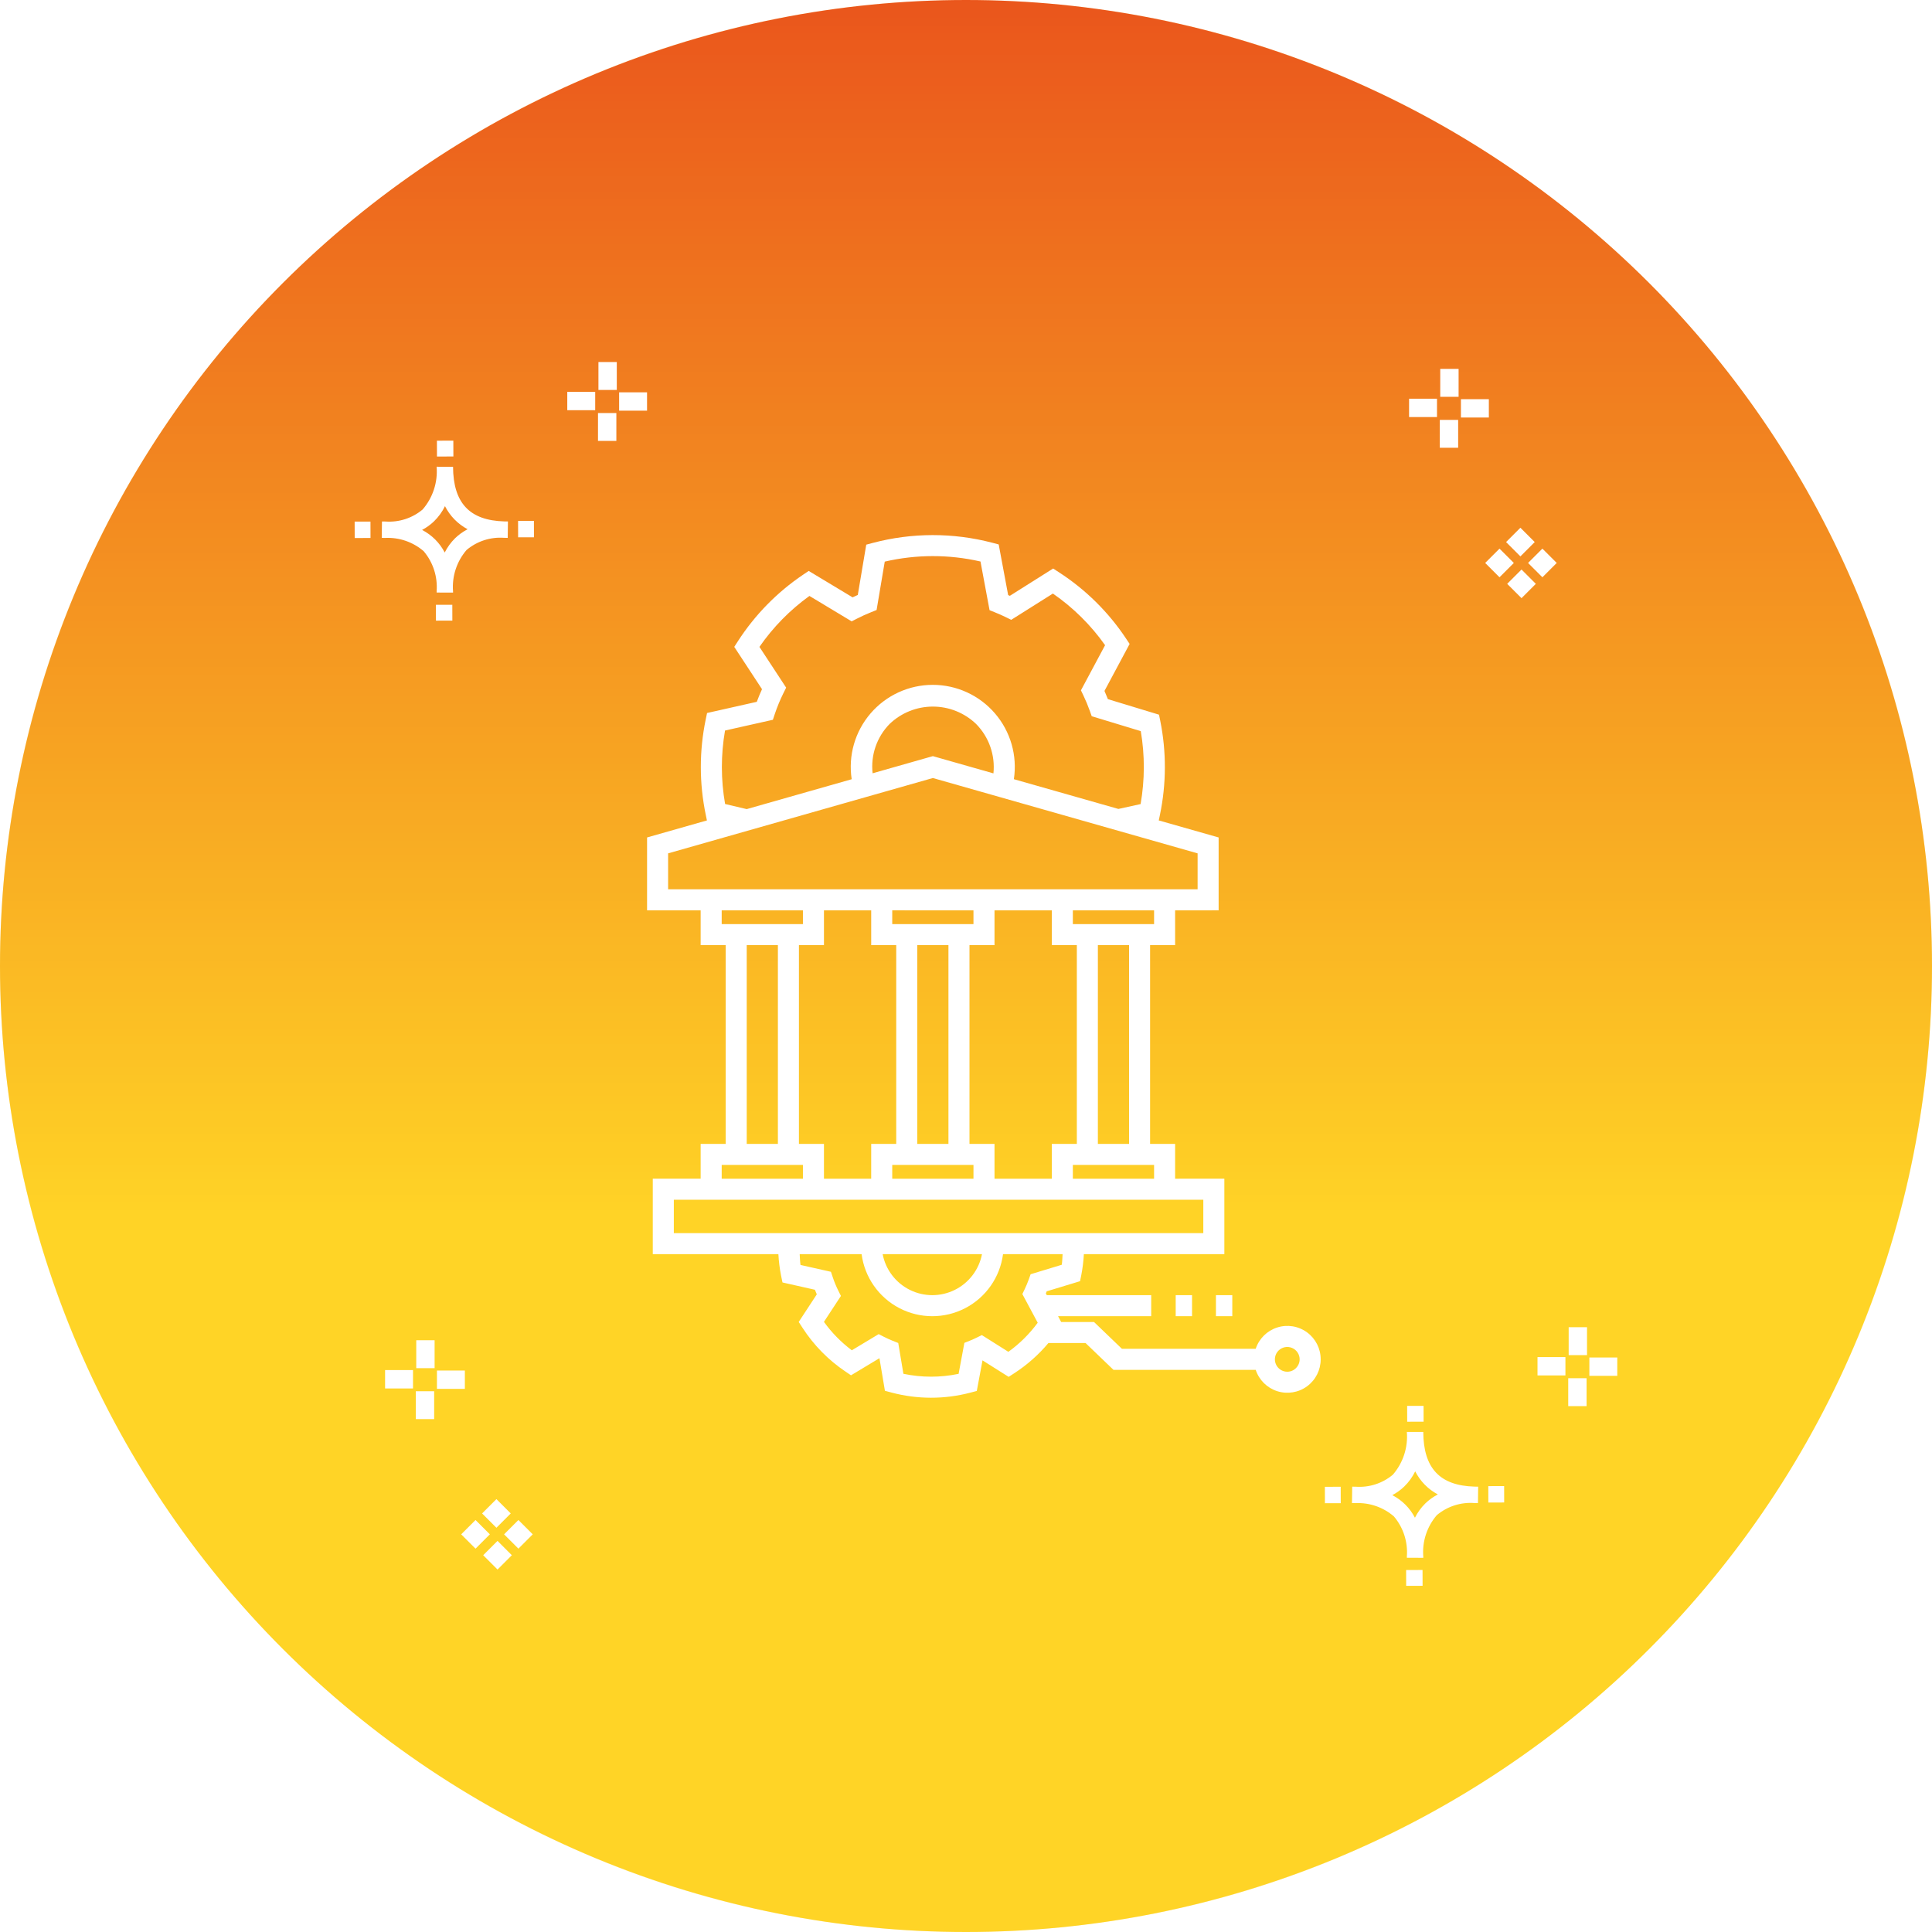 <svg xmlns="http://www.w3.org/2000/svg" xmlns:xlink="http://www.w3.org/1999/xlink" width="810" viewBox="0 0 810 810" height="810"><defs><linearGradient xmlns:xlink="http://www.w3.org/1999/xlink" x1="1770.926" gradientTransform="rotate(90 6565.577 -4614.861) scale(6.313)" y1="244.834" x2="1899.226" gradientUnits="userSpaceOnUse" y2="244.834" xlink:type="simple" xlink:actuate="onLoad" id="b" xlink:show="other"><stop stop-color="#EA561C" offset="0"></stop><stop stop-color="#EA571C" offset=".004"></stop><stop stop-color="#EA571C" offset=".008"></stop><stop stop-color="#EA581C" offset=".012"></stop><stop stop-color="#EB591C" offset=".016"></stop><stop stop-color="#EB5A1C" offset=".02"></stop><stop stop-color="#EB5B1C" offset=".023"></stop><stop stop-color="#EB5B1C" offset=".027"></stop><stop stop-color="#EB5C1D" offset=".031"></stop><stop stop-color="#EB5D1D" offset=".035"></stop><stop stop-color="#EB5E1D" offset=".039"></stop><stop stop-color="#EC5E1D" offset=".043"></stop><stop stop-color="#EC5F1D" offset=".047"></stop><stop stop-color="#EC601D" offset=".051"></stop><stop stop-color="#EC611D" offset=".055"></stop><stop stop-color="#EC621D" offset=".059"></stop><stop stop-color="#EC621D" offset=".063"></stop><stop stop-color="#EC631D" offset=".066"></stop><stop stop-color="#EC641D" offset=".07"></stop><stop stop-color="#ED651D" offset=".074"></stop><stop stop-color="#ED651D" offset=".078"></stop><stop stop-color="#ED661D" offset=".082"></stop><stop stop-color="#ED671D" offset=".086"></stop><stop stop-color="#ED681D" offset=".09"></stop><stop stop-color="#ED691E" offset=".094"></stop><stop stop-color="#ED691E" offset=".098"></stop><stop stop-color="#ED6A1E" offset=".102"></stop><stop stop-color="#EE6B1E" offset=".105"></stop><stop stop-color="#EE6C1E" offset=".109"></stop><stop stop-color="#EE6C1E" offset=".113"></stop><stop stop-color="#EE6D1E" offset=".117"></stop><stop stop-color="#EE6E1E" offset=".121"></stop><stop stop-color="#EE6F1E" offset=".125"></stop><stop stop-color="#EE701E" offset=".129"></stop><stop stop-color="#EE701E" offset=".133"></stop><stop stop-color="#EF711E" offset=".137"></stop><stop stop-color="#EF721E" offset=".141"></stop><stop stop-color="#EF731E" offset=".145"></stop><stop stop-color="#EF731E" offset=".148"></stop><stop stop-color="#EF741E" offset=".152"></stop><stop stop-color="#EF751E" offset=".156"></stop><stop stop-color="#EF761F" offset=".16"></stop><stop stop-color="#EF761F" offset=".164"></stop><stop stop-color="#F0771F" offset=".168"></stop><stop stop-color="#F0781F" offset=".172"></stop><stop stop-color="#F0791F" offset=".176"></stop><stop stop-color="#F07A1F" offset=".18"></stop><stop stop-color="#F07A1F" offset=".184"></stop><stop stop-color="#F07B1F" offset=".188"></stop><stop stop-color="#F07C1F" offset=".191"></stop><stop stop-color="#F17D1F" offset=".195"></stop><stop stop-color="#F17D1F" offset=".199"></stop><stop stop-color="#F17E1F" offset=".203"></stop><stop stop-color="#F17F1F" offset=".207"></stop><stop stop-color="#F1801F" offset=".211"></stop><stop stop-color="#F1811F" offset=".215"></stop><stop stop-color="#F1811F" offset=".219"></stop><stop stop-color="#F18220" offset=".223"></stop><stop stop-color="#F28320" offset=".227"></stop><stop stop-color="#F28420" offset=".23"></stop><stop stop-color="#F28420" offset=".234"></stop><stop stop-color="#F28520" offset=".238"></stop><stop stop-color="#F28620" offset=".242"></stop><stop stop-color="#F28720" offset=".246"></stop><stop stop-color="#F28820" offset=".25"></stop><stop stop-color="#F28820" offset=".254"></stop><stop stop-color="#F38920" offset=".258"></stop><stop stop-color="#F38A20" offset=".262"></stop><stop stop-color="#F38B20" offset=".266"></stop><stop stop-color="#F38B20" offset=".27"></stop><stop stop-color="#F38C20" offset=".273"></stop><stop stop-color="#F38D20" offset=".277"></stop><stop stop-color="#F38E20" offset=".281"></stop><stop stop-color="#F38E21" offset=".285"></stop><stop stop-color="#F48F21" offset=".289"></stop><stop stop-color="#F49021" offset=".293"></stop><stop stop-color="#F49121" offset=".297"></stop><stop stop-color="#F49221" offset=".301"></stop><stop stop-color="#F49221" offset=".305"></stop><stop stop-color="#F49321" offset=".309"></stop><stop stop-color="#F49421" offset=".313"></stop><stop stop-color="#F59521" offset=".316"></stop><stop stop-color="#F59521" offset=".32"></stop><stop stop-color="#F59621" offset=".324"></stop><stop stop-color="#F59721" offset=".328"></stop><stop stop-color="#F59821" offset=".332"></stop><stop stop-color="#F59921" offset=".336"></stop><stop stop-color="#F59921" offset=".34"></stop><stop stop-color="#F59A21" offset=".344"></stop><stop stop-color="#F69B21" offset=".348"></stop><stop stop-color="#F69C22" offset=".352"></stop><stop stop-color="#F69C22" offset=".355"></stop><stop stop-color="#F69D22" offset=".359"></stop><stop stop-color="#F69E22" offset=".363"></stop><stop stop-color="#F69F22" offset=".367"></stop><stop stop-color="#F6A022" offset=".371"></stop><stop stop-color="#F6A022" offset=".375"></stop><stop stop-color="#F7A122" offset=".379"></stop><stop stop-color="#F7A222" offset=".383"></stop><stop stop-color="#F7A322" offset=".387"></stop><stop stop-color="#F7A322" offset=".391"></stop><stop stop-color="#F7A422" offset=".395"></stop><stop stop-color="#F7A522" offset=".398"></stop><stop stop-color="#F7A622" offset=".402"></stop><stop stop-color="#F7A722" offset=".406"></stop><stop stop-color="#F8A722" offset=".41"></stop><stop stop-color="#F8A823" offset=".414"></stop><stop stop-color="#F8A923" offset=".418"></stop><stop stop-color="#F8AA23" offset=".422"></stop><stop stop-color="#F8AA23" offset=".426"></stop><stop stop-color="#F8AB23" offset=".43"></stop><stop stop-color="#F8AC23" offset=".434"></stop><stop stop-color="#F8AD23" offset=".438"></stop><stop stop-color="#F9AD23" offset=".441"></stop><stop stop-color="#F9AE23" offset=".445"></stop><stop stop-color="#F9AF23" offset=".449"></stop><stop stop-color="#F9B023" offset=".453"></stop><stop stop-color="#F9B123" offset=".457"></stop><stop stop-color="#F9B123" offset=".461"></stop><stop stop-color="#F9B223" offset=".465"></stop><stop stop-color="#FAB323" offset=".469"></stop><stop stop-color="#FAB423" offset=".473"></stop><stop stop-color="#FAB424" offset=".477"></stop><stop stop-color="#FAB524" offset=".48"></stop><stop stop-color="#FAB624" offset=".484"></stop><stop stop-color="#FAB724" offset=".488"></stop><stop stop-color="#FAB824" offset=".492"></stop><stop stop-color="#FAB824" offset=".496"></stop><stop stop-color="#FBB924" offset=".5"></stop><stop stop-color="#FBBA24" offset=".504"></stop><stop stop-color="#FBBB24" offset=".508"></stop><stop stop-color="#FBBB24" offset=".512"></stop><stop stop-color="#FBBC24" offset=".516"></stop><stop stop-color="#FBBD24" offset=".52"></stop><stop stop-color="#FBBE24" offset=".523"></stop><stop stop-color="#FBBF24" offset=".527"></stop><stop stop-color="#FCBF24" offset=".531"></stop><stop stop-color="#FCC024" offset=".535"></stop><stop stop-color="#FCC124" offset=".539"></stop><stop stop-color="#FCC225" offset=".543"></stop><stop stop-color="#FCC225" offset=".547"></stop><stop stop-color="#FCC325" offset=".551"></stop><stop stop-color="#FCC425" offset=".555"></stop><stop stop-color="#FCC525" offset=".559"></stop><stop stop-color="#FDC625" offset=".563"></stop><stop stop-color="#FDC625" offset=".566"></stop><stop stop-color="#FDC725" offset=".57"></stop><stop stop-color="#FDC825" offset=".574"></stop><stop stop-color="#FDC925" offset=".578"></stop><stop stop-color="#FDC925" offset=".582"></stop><stop stop-color="#FDCA25" offset=".586"></stop><stop stop-color="#FECB25" offset=".59"></stop><stop stop-color="#FECC25" offset=".594"></stop><stop stop-color="#FECC25" offset=".598"></stop><stop stop-color="#FECD25" offset=".602"></stop><stop stop-color="#FECE26" offset=".605"></stop><stop stop-color="#FECF26" offset=".609"></stop><stop stop-color="#FED026" offset=".613"></stop><stop stop-color="#FED026" offset=".617"></stop><stop stop-color="#FFD126" offset=".621"></stop><stop stop-color="#FFD226" offset=".625"></stop><stop stop-color="#FFD326" offset=".629"></stop><stop stop-color="#FFD326" offset=".633"></stop><stop stop-color="#FFD426" offset=".641"></stop><stop stop-color="#FFD426" offset=".656"></stop><stop stop-color="#FFD426" offset=".688"></stop><stop stop-color="#FFD426" offset=".75"></stop><stop stop-color="#FFD426" offset="1"></stop></linearGradient><clipPath id="a"><path d="M 810 405 C 810 411.629 809.836 418.254 809.512 424.871 C 809.188 431.492 808.699 438.102 808.051 444.695 C 807.398 451.293 806.59 457.871 805.617 464.426 C 804.645 470.98 803.512 477.512 802.219 484.012 C 800.926 490.512 799.473 496.977 797.863 503.406 C 796.254 509.836 794.484 516.223 792.562 522.566 C 790.637 528.906 788.559 535.199 786.324 541.441 C 784.094 547.68 781.707 553.863 779.172 559.988 C 776.633 566.109 773.949 572.168 771.117 578.16 C 768.281 584.152 765.301 590.07 762.18 595.914 C 759.055 601.762 755.789 607.527 752.379 613.211 C 748.973 618.898 745.426 624.496 741.746 630.008 C 738.062 635.516 734.246 640.934 730.301 646.258 C 726.352 651.582 722.273 656.805 718.07 661.93 C 713.863 667.055 709.535 672.07 705.086 676.98 C 700.633 681.891 696.066 686.691 691.379 691.379 C 686.691 696.066 681.891 700.633 676.98 705.086 C 672.07 709.535 667.055 713.863 661.93 718.07 C 656.805 722.273 651.582 726.352 646.258 730.301 C 640.934 734.246 635.516 738.062 630.004 741.746 C 624.496 745.426 618.898 748.973 613.211 752.379 C 607.527 755.789 601.762 759.055 595.914 762.18 C 590.07 765.301 584.152 768.281 578.16 771.117 C 572.168 773.949 566.109 776.633 559.988 779.172 C 553.863 781.707 547.68 784.094 541.441 786.324 C 535.199 788.559 528.906 790.637 522.566 792.562 C 516.223 794.484 509.836 796.254 503.406 797.863 C 496.977 799.473 490.512 800.926 484.012 802.219 C 477.512 803.512 470.98 804.645 464.426 805.617 C 457.871 806.59 451.293 807.398 444.695 808.051 C 438.102 808.699 431.492 809.188 424.871 809.512 C 418.254 809.836 411.629 810 405 810 C 398.371 810 391.746 809.836 385.129 809.512 C 378.508 809.188 371.898 808.699 365.305 808.051 C 358.707 807.398 352.129 806.59 345.574 805.617 C 339.02 804.645 332.488 803.512 325.988 802.219 C 319.488 800.926 313.023 799.473 306.594 797.863 C 300.164 796.254 293.777 794.484 287.434 792.562 C 281.094 790.637 274.801 788.559 268.559 786.324 C 262.32 784.094 256.137 781.707 250.012 779.172 C 243.891 776.633 237.832 773.949 231.84 771.117 C 225.848 768.281 219.93 765.301 214.086 762.18 C 208.238 759.055 202.473 755.789 196.789 752.379 C 191.102 748.973 185.504 745.426 179.992 741.746 C 174.484 738.062 169.066 734.246 163.742 730.301 C 158.418 726.352 153.195 722.273 148.07 718.07 C 142.945 713.863 137.93 709.535 133.02 705.086 C 128.109 700.633 123.309 696.066 118.621 691.379 C 113.934 686.691 109.367 681.891 104.914 676.98 C 100.465 672.07 96.137 667.055 91.93 661.93 C 87.727 656.805 83.648 651.582 79.699 646.258 C 75.754 640.934 71.938 635.516 68.254 630.008 C 64.574 624.496 61.027 618.898 57.621 613.211 C 54.211 607.527 50.945 601.762 47.82 595.914 C 44.699 590.07 41.719 584.152 38.883 578.16 C 36.051 572.168 33.367 566.109 30.828 559.988 C 28.293 553.863 25.906 547.68 23.676 541.441 C 21.441 535.199 19.363 528.906 17.438 522.566 C 15.516 516.223 13.746 509.836 12.137 503.406 C 10.527 496.977 9.074 490.512 7.781 484.012 C 6.488 477.512 5.355 470.98 4.383 464.426 C 3.41 457.871 2.602 451.293 1.949 444.695 C 1.301 438.102 0.812 431.492 0.488 424.871 C 0.164 418.254 0 411.629 0 405 C 0 398.371 0.164 391.746 0.488 385.129 C 0.812 378.508 1.301 371.898 1.949 365.305 C 2.602 358.707 3.41 352.129 4.383 345.574 C 5.355 339.02 6.488 332.488 7.781 325.988 C 9.074 319.488 10.527 313.023 12.137 306.594 C 13.746 300.164 15.516 293.777 17.438 287.434 C 19.363 281.094 21.441 274.801 23.676 268.559 C 25.906 262.32 28.293 256.137 30.828 250.012 C 33.367 243.891 36.051 237.832 38.883 231.84 C 41.719 225.848 44.699 219.93 47.82 214.086 C 50.945 208.238 54.211 202.473 57.621 196.789 C 61.027 191.102 64.574 185.504 68.254 179.996 C 71.938 174.484 75.754 169.066 79.699 163.742 C 83.648 158.418 87.727 153.195 91.93 148.07 C 96.137 142.945 100.465 137.93 104.914 133.02 C 109.367 128.109 113.934 123.309 118.621 118.621 C 123.309 113.934 128.109 109.367 133.02 104.914 C 137.93 100.465 142.945 96.137 148.07 91.93 C 153.195 87.727 158.418 83.648 163.742 79.699 C 169.066 75.754 174.484 71.938 179.992 68.254 C 185.504 64.574 191.102 61.027 196.789 57.621 C 202.473 54.211 208.238 50.945 214.086 47.82 C 219.93 44.699 225.848 41.719 231.84 38.883 C 237.832 36.051 243.891 33.367 250.012 30.828 C 256.137 28.293 262.32 25.906 268.559 23.676 C 274.801 21.441 281.094 19.363 287.434 17.438 C 293.777 15.516 300.164 13.746 306.594 12.137 C 313.023 10.527 319.488 9.074 325.988 7.781 C 332.488 6.488 339.02 5.355 345.574 4.383 C 352.129 3.41 358.707 2.602 365.305 1.949 C 371.898 1.301 378.508 0.812 385.129 0.488 C 391.746 0.164 398.371 0 405 0 C 411.629 0 418.254 0.164 424.871 0.488 C 431.492 0.812 438.102 1.301 444.695 1.949 C 451.293 2.602 457.871 3.41 464.426 4.383 C 470.98 5.355 477.512 6.488 484.012 7.781 C 490.512 9.074 496.977 10.527 503.406 12.137 C 509.836 13.746 516.223 15.516 522.566 17.438 C 528.906 19.363 535.199 21.441 541.441 23.676 C 547.68 25.906 553.863 28.293 559.988 30.828 C 566.109 33.367 572.168 36.051 578.16 38.883 C 584.152 41.719 590.07 44.699 595.914 47.82 C 601.762 50.945 607.527 54.211 613.211 57.621 C 618.898 61.027 624.496 64.574 630.004 68.254 C 635.516 71.938 640.934 75.754 646.258 79.699 C 651.582 83.648 656.805 87.727 661.93 91.93 C 667.055 96.137 672.07 100.465 676.98 104.914 C 681.891 109.367 686.691 113.934 691.379 118.621 C 696.066 123.309 700.633 128.109 705.086 133.02 C 709.535 137.93 713.863 142.945 718.07 148.07 C 722.273 153.195 726.352 158.418 730.301 163.742 C 734.246 169.066 738.062 174.484 741.746 179.996 C 745.426 185.504 748.973 191.102 752.379 196.789 C 755.789 202.473 759.055 208.238 762.18 214.086 C 765.301 219.93 768.281 225.848 771.117 231.84 C 773.949 237.832 776.633 243.891 779.172 250.012 C 781.707 256.137 784.094 262.32 786.324 268.559 C 788.559 274.801 790.637 281.094 792.562 287.434 C 794.484 293.777 796.254 300.164 797.863 306.594 C 799.473 313.023 800.926 319.488 802.219 325.988 C 803.512 332.488 804.645 339.02 805.617 345.574 C 806.59 352.129 807.398 358.707 808.051 365.305 C 808.699 371.898 809.188 378.508 809.512 385.129 C 809.836 391.746 810 398.371 810 405 Z M 810 405"></path></clipPath></defs><path fill="#FFF" d="M-81 -81H891V891H-81z"></path><path fill="#FFF" d="M-81 -81H891V891H-81z"></path><path fill="#FFF7D3" d="M 405 0 C 181.324 0 0 181.324 0 405 C 0 628.676 181.324 810 405 810 C 628.676 810 810 628.676 810 405 C 810 181.324 628.676 0 405 0"></path><g clip-path="url(#a)"><path fill="url(#b)" d="M-81 -81H891V891H-81z"></path></g><path fill="#FFF" d="M 189.633 253.551 L 189.652 260.188 L 182.773 260.207 L 182.754 253.57 Z M 211.406 218.605 C 211.887 218.633 212.43 218.613 212.957 218.625 L 212.863 225.508 C 212.371 225.516 211.84 225.504 211.336 225.484 C 205.629 225.066 199.988 226.895 195.613 230.578 C 191.477 235.379 189.434 241.637 189.941 247.953 L 189.941 248.445 L 183.059 248.43 L 183.059 247.938 C 183.539 241.832 181.59 235.781 177.641 231.102 C 173.176 227.238 167.395 225.242 161.496 225.527 C 161.016 225.527 160.539 225.52 160.047 225.508 L 160.145 218.629 C 160.633 218.629 161.113 218.637 161.586 218.648 C 167.242 219.059 172.84 217.254 177.188 213.609 C 181.469 208.66 183.582 202.203 183.059 195.684 L 189.941 195.691 C 190.02 210.871 196.852 218.188 211.406 218.605 Z M 196.051 221.883 L 196.047 221.883 C 191.961 219.715 188.648 216.332 186.559 212.207 C 185.41 214.574 183.852 216.727 181.965 218.562 C 180.473 219.996 178.789 221.215 176.957 222.176 C 181.027 224.273 184.348 227.582 186.453 231.645 C 187.562 229.418 189.031 227.395 190.809 225.648 C 192.359 224.145 194.125 222.875 196.047 221.883 Z M 148.688 218.684 L 148.707 225.566 L 155.34 225.551 L 155.32 218.668 Z M 223.848 218.383 L 217.207 218.398 L 217.227 225.277 L 223.867 225.262 Z M 190.082 191.379 L 190.062 184.742 L 183.18 184.762 L 183.199 191.398 Z M 637.902 238.773 L 643.906 244.781 L 637.902 250.785 L 631.895 244.781 Z M 646.66 230.016 L 652.668 236.02 L 646.66 242.027 L 640.652 236.02 Z M 628.68 230.016 L 634.688 236.02 L 628.68 242.027 L 622.672 236.02 Z M 637.438 221.254 L 643.445 227.262 L 637.438 233.27 L 631.434 227.262 Z M 624.207 175.043 L 612.5 175.043 L 612.5 167.348 L 624.207 167.348 Z M 602.469 174.855 L 590.762 174.855 L 590.762 167.164 L 602.469 167.164 Z M 611.34 187.727 L 603.641 187.727 L 603.645 176.031 L 611.34 176.031 Z M 611.523 166.355 L 603.828 166.355 L 603.828 154.645 L 611.523 154.645 Z M 271.277 172.172 L 259.57 172.172 L 259.57 164.477 L 271.277 164.477 Z M 249.539 171.988 L 237.832 171.984 L 237.832 164.293 L 249.539 164.293 Z M 258.41 184.855 L 250.711 184.855 L 250.715 173.16 L 258.41 173.16 Z M 258.594 163.484 L 250.898 163.484 L 250.898 151.773 L 258.594 151.773 Z M 589.523 658.242 L 589.543 664.879 L 596.426 664.855 L 596.406 658.223 Z M 618.18 623.273 C 618.66 623.301 619.203 623.281 619.727 623.293 L 619.637 630.176 C 619.141 630.188 618.613 630.172 618.105 630.156 L 618.109 630.152 C 612.402 629.734 606.762 631.562 602.383 635.242 C 598.25 640.047 596.207 646.301 596.715 652.617 L 596.715 653.113 L 589.832 653.098 L 589.832 652.605 C 590.312 646.5 588.363 640.445 584.41 635.77 C 579.949 631.906 574.168 629.906 568.27 630.191 L 568.266 630.191 C 567.789 630.191 567.309 630.188 566.82 630.172 L 566.918 623.293 C 567.402 623.293 567.887 623.301 568.359 623.312 C 574.016 623.723 579.613 621.918 583.961 618.277 C 588.242 613.328 590.355 606.867 589.832 600.348 L 596.711 600.359 C 596.793 615.539 603.625 622.855 618.18 623.273 Z M 602.82 626.551 L 602.82 626.547 C 598.734 624.379 595.422 621 593.332 616.871 C 592.18 619.242 590.625 621.395 588.734 623.23 C 587.246 624.664 585.559 625.879 583.73 626.844 C 587.801 628.941 591.117 632.25 593.223 636.312 C 594.332 634.086 595.805 632.059 597.578 630.316 C 599.133 628.812 600.898 627.543 602.82 626.551 Z M 555.457 623.352 L 555.477 630.234 L 562.113 630.215 L 562.094 623.336 Z M 630.617 623.051 L 623.977 623.066 L 623.996 629.945 L 630.637 629.93 Z M 596.852 596.047 L 596.832 589.41 L 589.953 589.43 L 589.973 596.066 Z M 678.051 576.836 L 666.348 576.836 L 666.348 569.141 L 678.055 569.141 Z M 656.312 576.652 L 644.605 576.652 L 644.605 568.957 L 656.312 568.957 Z M 665.184 589.52 L 657.488 589.52 L 657.488 577.828 L 665.184 577.828 Z M 665.367 568.148 L 657.672 568.148 L 657.672 556.441 L 665.367 556.441 Z M 208.59 646.027 L 214.594 652.035 L 208.59 658.039 L 202.582 652.035 Z M 217.348 637.27 L 223.355 643.273 L 217.348 649.281 L 211.34 643.277 Z M 199.367 637.27 L 205.375 643.273 L 199.367 649.281 L 193.359 643.277 Z M 208.129 628.508 L 214.133 634.516 L 208.129 640.523 L 202.121 634.516 Z M 194.895 582.297 L 183.188 582.297 L 183.188 574.602 L 194.895 574.602 Z M 173.156 582.113 L 161.449 582.113 L 161.449 574.418 L 173.156 574.418 Z M 182.027 594.98 L 174.332 594.98 L 174.332 583.289 L 182.027 583.289 Z M 182.211 573.609 L 174.516 573.609 L 174.516 561.902 L 182.211 561.902 Z M 182.211 573.609"></path><path fill="#FFF" d="M 509.789 542.996 L 516.645 542.996 L 516.645 551.816 L 509.789 551.82 Z M 499.773 551.816 L 499.773 542.996 L 492.918 542.996 L 492.918 551.816 Z M 553.703 569.906 C 553.715 574.375 551.59 578.582 547.98 581.223 C 544.371 583.863 539.719 584.613 535.461 583.25 C 531.203 581.883 527.859 578.562 526.461 574.316 L 466.832 574.316 L 455.117 563.066 L 439.555 563.066 C 435.445 567.977 430.621 572.242 425.25 575.727 L 422.883 577.254 L 411.922 570.34 L 409.527 583.164 L 406.832 583.875 L 406.828 583.875 C 395.984 586.727 384.582 586.711 373.746 583.828 L 371.008 583.094 L 368.711 569.434 L 356.789 576.605 L 354.457 575.027 C 347.266 570.184 341.133 563.926 336.426 556.645 L 334.863 554.234 L 342.449 542.66 C 342.168 542.027 341.906 541.383 341.652 540.734 L 328.062 537.676 L 327.484 534.898 L 327.484 534.895 C 326.887 531.898 326.508 528.859 326.344 525.809 L 273.68 525.809 L 273.68 494.172 L 293.75 494.172 L 293.75 479.582 L 304.242 479.582 L 304.242 396.254 L 293.75 396.254 L 293.75 381.664 L 271.285 381.664 L 271.285 351.109 L 296.383 343.969 L 295.895 341.621 C 293.148 328.461 293.137 314.875 295.859 301.711 L 296.438 298.93 L 317.285 294.246 C 317.949 292.461 318.68 290.691 319.477 288.945 L 307.84 271.203 L 309.398 268.785 C 316.531 257.754 325.824 248.281 336.715 240.938 L 339.047 239.363 L 357.445 250.438 C 358.168 250.098 358.898 249.766 359.633 249.441 L 363.18 228.352 L 365.918 227.621 C 382.332 223.273 399.59 223.25 416.016 227.547 L 418.711 228.262 L 422.672 249.488 C 422.906 249.59 423.145 249.691 423.383 249.801 L 441.539 238.355 L 443.906 239.891 C 455.133 247.141 464.746 256.633 472.137 267.773 L 473.602 269.969 L 463.055 289.676 C 463.562 290.812 464.039 291.957 464.492 293.121 L 485.918 299.633 L 486.445 302.215 C 489.066 315.25 489.016 328.688 486.293 341.703 L 485.82 343.969 L 510.918 351.109 L 510.918 381.66 L 492.672 381.664 L 492.672 396.258 L 482.18 396.258 L 482.18 479.582 L 492.672 479.582 L 492.672 494.176 L 513.316 494.172 L 513.316 525.809 L 454.414 525.809 C 454.258 528.746 453.898 531.672 453.34 534.559 L 452.816 537.141 L 438.84 541.391 C 438.723 541.68 438.602 541.969 438.477 542.258 L 438.875 543 L 482.645 543 L 482.645 551.82 L 443.598 551.82 L 444.895 554.246 L 458.664 554.246 L 470.379 565.496 L 526.457 565.496 C 527.855 561.25 531.199 557.93 535.457 556.562 C 539.715 555.195 544.371 555.949 547.977 558.59 C 551.586 561.23 553.715 565.434 553.699 569.906 Z M 482.184 488.402 L 449.797 488.402 L 449.797 494.176 L 483.855 494.176 L 483.855 488.402 Z M 345.449 396.258 L 334.957 396.258 L 334.957 479.582 L 345.449 479.582 L 345.449 494.176 L 365.25 494.176 L 365.254 479.582 L 375.746 479.582 L 375.746 396.258 L 365.254 396.258 L 365.254 381.664 L 345.449 381.664 Z M 397.641 396.258 L 384.566 396.258 L 384.566 479.582 L 397.641 479.582 Z M 406.461 387.434 L 408.133 387.434 L 408.133 381.664 L 374.074 381.66 L 374.074 387.434 Z M 374.074 494.176 L 408.133 494.176 L 408.133 488.406 L 374.074 488.406 Z M 416.953 479.582 L 416.953 494.176 L 440.977 494.176 L 440.977 479.582 L 451.469 479.582 L 451.469 396.258 L 440.977 396.258 L 440.977 381.668 L 416.953 381.668 L 416.953 396.262 L 406.461 396.258 L 406.461 479.582 Z M 473.363 396.258 L 460.289 396.258 L 460.289 479.582 L 473.363 479.582 Z M 483.855 381.664 L 449.797 381.664 L 449.797 387.434 L 483.855 387.434 Z M 313.062 339.223 L 357.07 326.699 L 357.074 326.699 C 355.562 316.789 358.449 306.715 364.98 299.109 C 371.512 291.508 381.035 287.129 391.059 287.125 C 401.086 287.125 410.609 291.496 417.145 299.098 C 423.68 306.699 426.574 316.77 425.07 326.68 L 468.895 339.152 L 478.203 337.113 C 479.977 327 480.004 316.656 478.277 306.531 L 457.707 300.281 L 456.961 298.184 C 456.148 295.891 455.211 293.641 454.16 291.445 L 453.188 289.43 L 463.312 270.5 C 457.344 262.059 449.938 254.73 441.434 248.852 L 423.957 259.867 L 421.75 258.781 C 420.242 258.039 418.699 257.359 417.125 256.727 L 414.879 255.82 L 411.07 235.414 C 397.863 232.383 384.133 232.402 370.934 235.461 L 367.516 255.75 L 365.219 256.672 C 363.18 257.484 361.191 258.391 359.246 259.387 L 357.062 260.504 L 339.359 249.852 C 331.207 255.727 324.117 262.949 318.395 271.211 L 329.598 288.297 L 328.477 290.562 L 328.473 290.562 C 327.055 293.426 325.832 296.379 324.816 299.414 L 324.035 301.773 L 303.969 306.277 C 302.195 316.469 302.207 326.895 304 337.082 Z M 391.105 317.016 L 416.504 324.242 C 417.297 316.586 414.621 308.973 409.207 303.496 C 404.332 298.84 397.848 296.238 391.105 296.238 C 384.363 296.238 377.879 298.84 373 303.496 C 367.617 308.965 364.988 316.574 365.844 324.203 Z M 293.75 372.844 L 502.102 372.844 L 502.102 357.773 L 391.105 326.191 L 280.109 357.773 L 280.109 372.844 Z M 304.242 387.438 L 336.629 387.438 L 336.629 381.668 L 302.574 381.668 L 302.574 387.438 Z M 313.066 479.586 L 326.137 479.586 L 326.137 396.262 L 313.066 396.262 Z M 302.574 494.18 L 336.629 494.18 L 336.629 488.406 L 302.574 488.406 Z M 282.504 516.992 L 504.492 516.992 L 504.496 503 L 282.508 503 Z M 370.055 525.812 C 371.309 532.312 375.531 537.855 381.465 540.797 C 387.398 543.738 394.363 543.738 400.297 540.797 C 406.23 537.855 410.449 532.312 411.707 525.812 Z M 428.625 542.535 L 429.594 540.52 C 430.25 539.152 430.832 537.75 431.344 536.324 L 432.09 534.23 L 445.156 530.258 C 445.383 528.797 445.391 527.301 445.496 525.812 L 420.527 525.812 C 419.258 535.488 413.348 543.938 404.691 548.445 C 396.035 552.949 385.727 552.949 377.07 548.445 C 368.414 543.934 362.5 535.488 361.234 525.812 L 335.273 525.812 C 335.383 527.324 335.391 528.852 335.621 530.34 L 348.375 533.207 L 349.164 535.57 C 349.793 537.449 350.555 539.285 351.438 541.062 L 352.562 543.328 L 345.438 554.195 C 348.711 558.738 352.656 562.754 357.133 566.113 L 368.391 559.336 L 370.574 560.457 C 371.781 561.07 373.016 561.633 374.285 562.141 L 376.59 563.059 L 378.758 575.969 C 386.387 577.578 394.266 577.586 401.898 575.988 L 404.32 563 L 406.574 562.102 C 407.543 561.715 408.5 561.289 409.43 560.832 L 411.645 559.746 L 422.762 566.754 C 427.477 563.363 431.629 559.246 435.066 554.566 Z M 544.883 569.91 L 544.887 569.91 C 544.887 567.812 543.621 565.918 541.68 565.117 C 539.738 564.312 537.508 564.758 536.023 566.242 C 534.539 567.727 534.094 569.957 534.898 571.895 C 535.703 573.836 537.594 575.102 539.695 575.102 C 542.559 575.098 544.879 572.777 544.883 569.91 Z M 544.883 569.91"></path></svg>